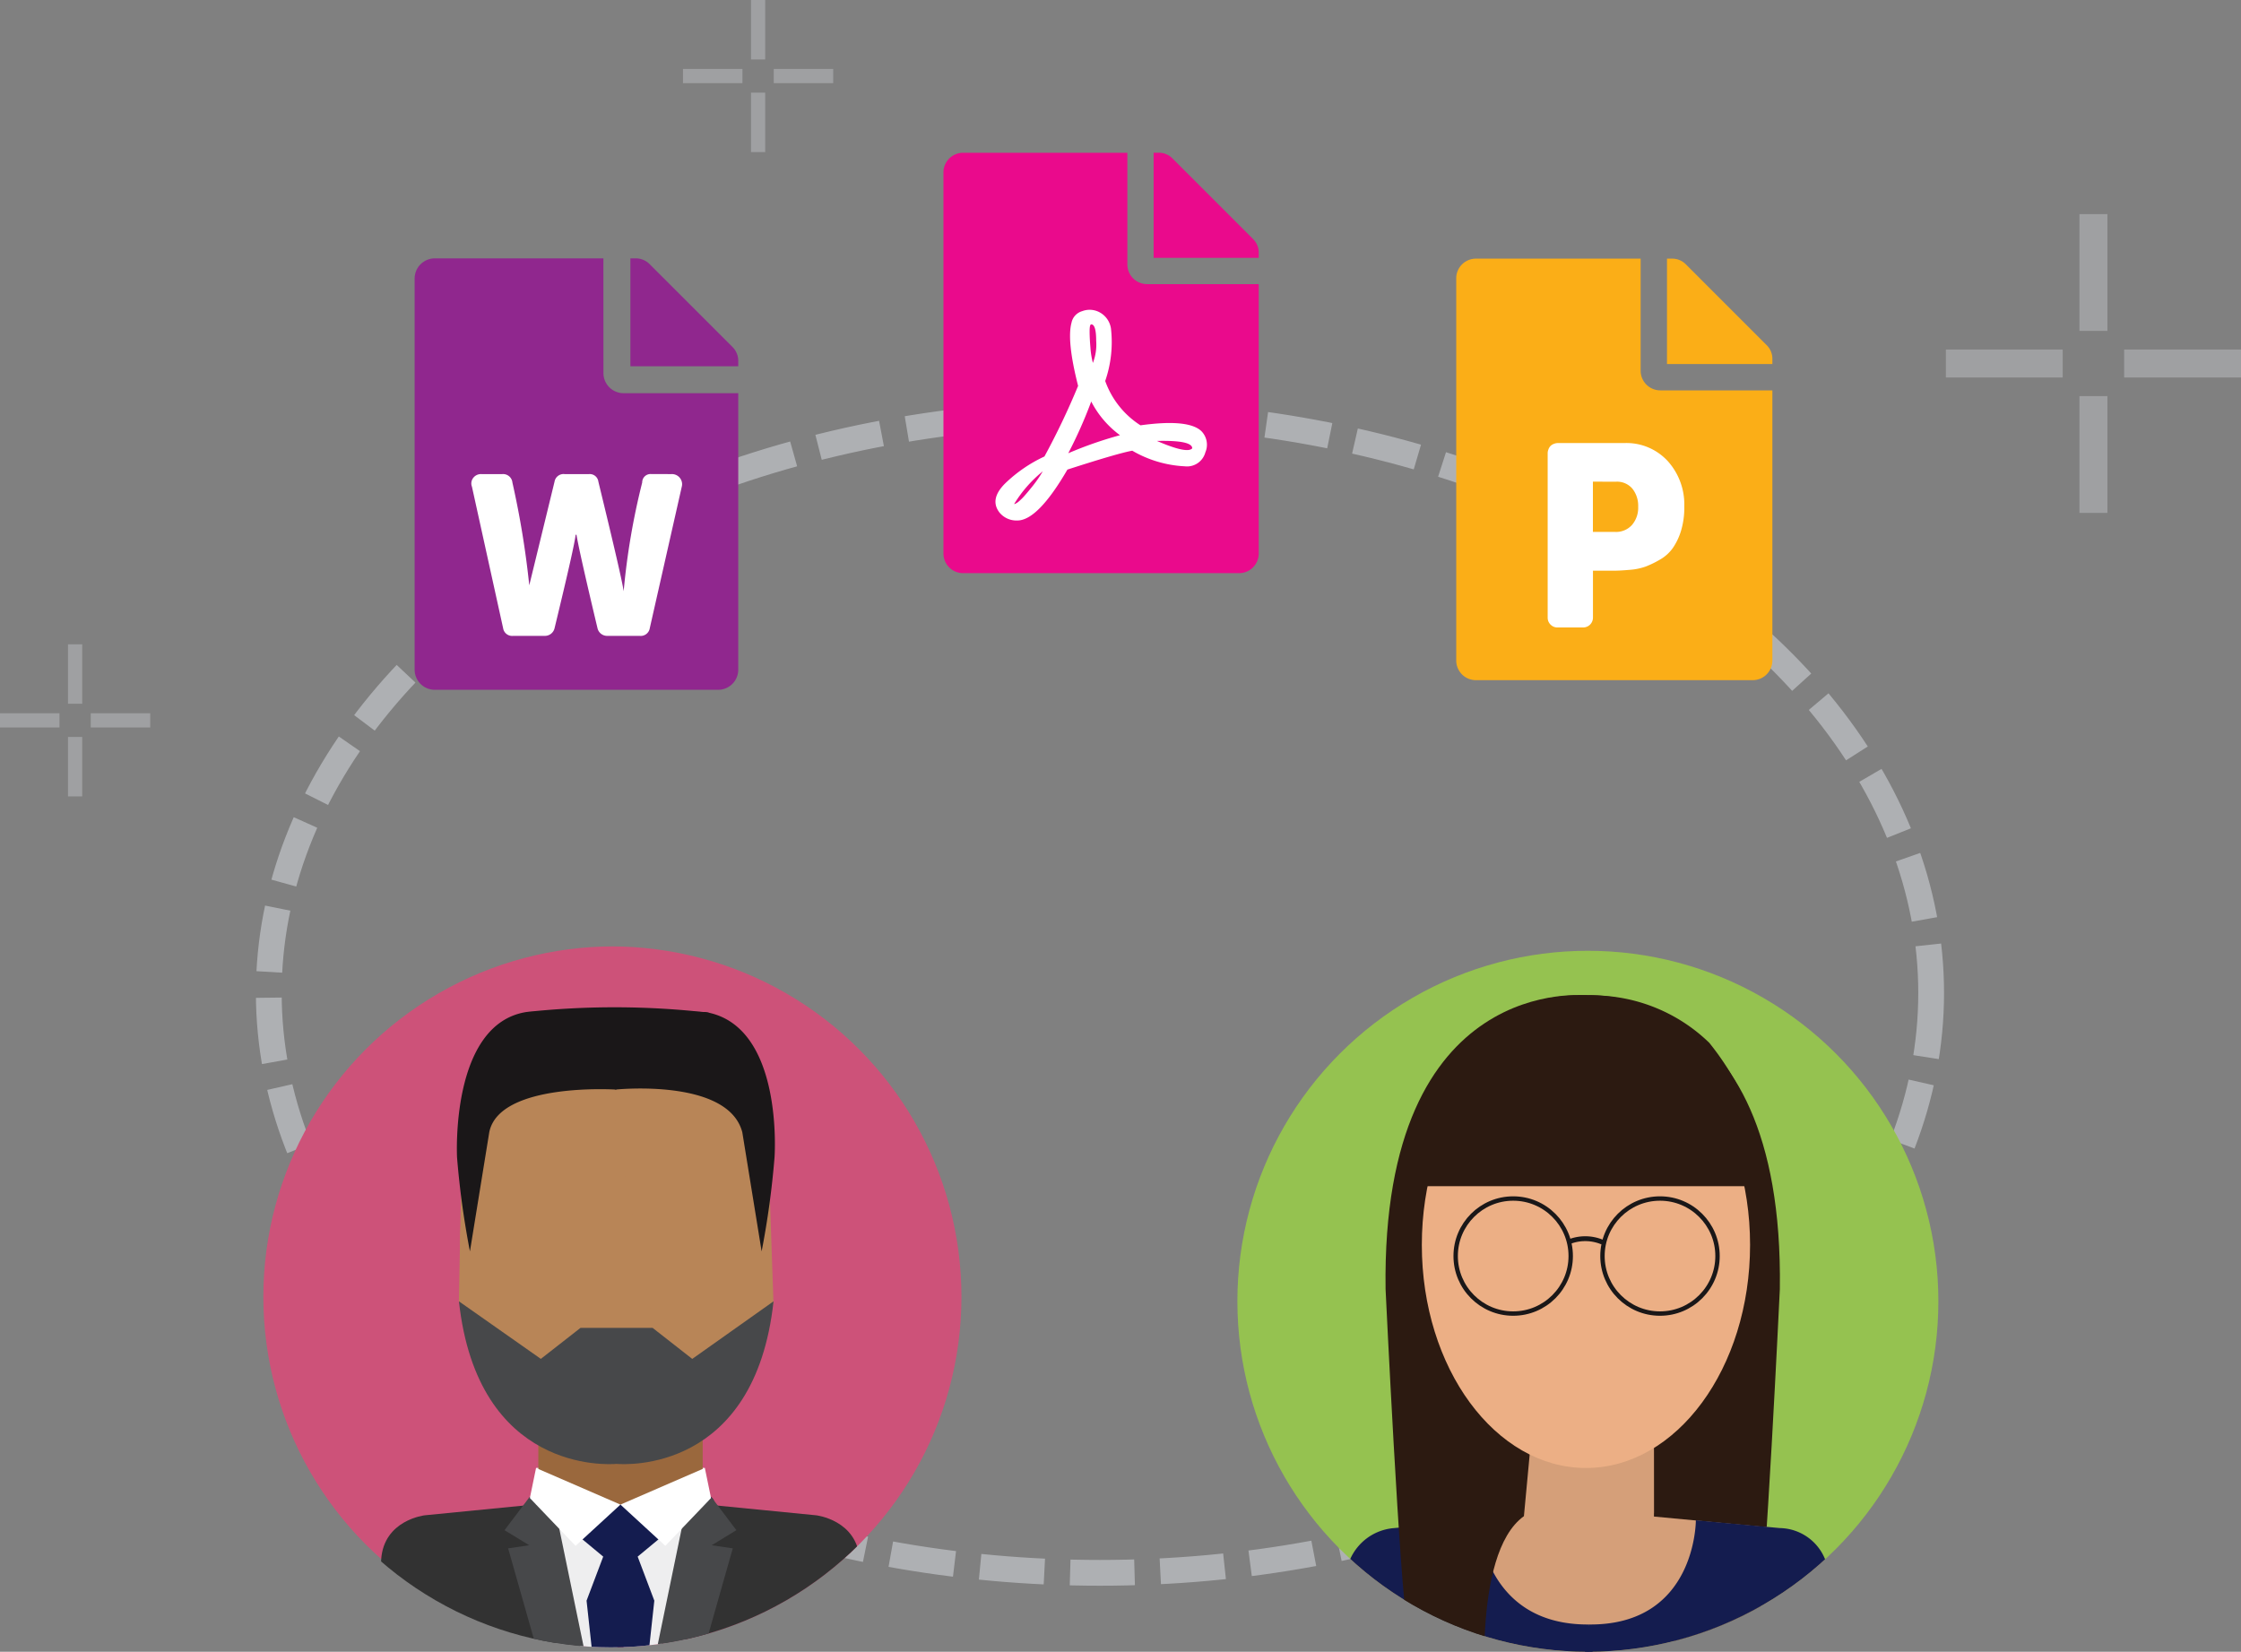 <svg xmlns="http://www.w3.org/2000/svg" xmlns:xlink="http://www.w3.org/1999/xlink" width="173.902" height="128.181" viewBox="0 0 173.902 128.181"><rect x="0" y="0" width="173.902" height="128.181" fill="#808080" stroke="none"/><defs><style>.a{fill:#95c250;}.b,.c,.i,.j{fill:none;}.c{stroke:#aeb0b3;stroke-width:2px;stroke-dasharray:5 2;}.d{clip-path:url(#a);}.e{fill:#2c1a11;}.f{fill:#d59f79;}.g{fill:#141c4f;}.h{fill:#ecaf85;}.i,.j{stroke:#1a1718;stroke-miterlimit:10;}.i{stroke-width:0.341px;}.j{stroke-width:0.377px;}.k{clip-path:url(#b);}.l{fill:#cd5279;}.m{fill:#b88557;}.n{fill:#eeeeef;}.o{fill:#181934;}.p{fill:#9a683d;}.q{fill:#323232;}.r{fill:#47484a;}.s{fill:#fff;}.t{fill:#1a1718;}.u{fill:#90278e;}.v{fill:#ea0a8c;}.w{fill:#fbae17;}.x{opacity:0.66;}.y{fill:#aeb0b3;}.z{stroke:none;}</style><clipPath id="a"><ellipse class="a" cx="27.199" cy="27.199" rx="27.199" ry="27.199"/></clipPath><clipPath id="b"><ellipse class="b" cx="27.199" cy="27.199" rx="27.199" ry="27.199"/></clipPath></defs><g transform="translate(-419.142 -3203.943)"><g class="c" transform="translate(439 3235)"><ellipse class="z" cx="65.5" cy="46" rx="65.5" ry="46"/><ellipse class="b" cx="65.5" cy="46" rx="64.5" ry="45"/></g><g transform="translate(515.163 3277.727)"><ellipse class="a" cx="27.199" cy="27.199" rx="27.199" ry="27.199" transform="translate(0 0)"/><g class="d" transform="translate(0 0)"><path class="e" d="M438.128,224.847s15.989-1.854,15.642,22.787c0,0-1.125,23.6-1.69,26.029v6.767h-6.129s-.466-14.208-2.917-15.174l-.543-5.822Z" transform="translate(-411.675 -221.38)"/><path class="f" d="M444.523,253.106h-10.4v8.214c-.191,10.9,5.089,10.49,5.2,10.481.107.009,5.387.418,5.2-10.481h.006Z" transform="translate(-412.197 -217.692)"/><path class="e" d="M449.823,228.519a13.022,13.022,0,0,0-9.476-3.674A12.347,12.347,0,0,0,434,226.262a12.557,12.557,0,0,0-3.14,2.256c-8.535,10.547-2.2,22.314-2.2,22.314,3.652-1.1,8.543-14.127,10.733-21.249.37-1.2.671-2.225.891-2.982a.588.588,0,0,0,.017.077c.058.2.642.236.71.466,1.806,6.128,6.972,22.47,11.007,23.689C452.013,250.833,458.314,239.066,449.823,228.519Z" transform="translate(-413.204 -221.378)"/><path class="e" d="M440.694,226.169V226.1c-.153.007-.3.018-.452.029-.149-.011-.3-.023-.451-.029v.071c-12.064,1.316-12.737,17.657-12.737,17.657h26.377S452.758,227.485,440.694,226.169Z" transform="translate(-413.118 -221.213)"/><path class="f" d="M436.008,260.592l-10.255.962s-3.184.354-3.383,3.441l-.331,7.641v1.821h18.932V265.2S435.715,264.792,436.008,260.592Z" transform="translate(-413.772 -216.716)"/><path class="f" d="M443.618,260.592l10.255.962s3.184.354,3.383,3.441l.331,7.641v1.821H438.655V265.2S443.911,264.792,443.618,260.592Z" transform="translate(-411.606 -216.716)"/><path class="g" d="M432.494,260.872s.261,8.157,8.587,8.09l.7,5.458H421.9l.3-8.741a4.065,4.065,0,0,1,3.774-4.2C430.127,261.07,432.494,260.872,432.494,260.872Z" transform="translate(-413.79 -216.68)"/><path class="g" d="M447.253,260.872s.038,8.157-8.288,8.09l-.838,5.458h19.719l-.3-8.741a3.865,3.865,0,0,0-3.774-4.2Z" transform="translate(-411.675 -216.68)"/><path class="e" d="M440.543,224.847s-15.99-1.854-15.643,22.787c0,0,1.126,23.6,1.691,26.029v6.767h6.128s-1.224-12.212,2.917-15.174l.544-5.822Z" transform="translate(-413.4 -221.38)"/><ellipse class="h" cx="12.736" cy="17.314" rx="12.736" ry="17.314" transform="translate(14.313 5.508)"/><path class="e" d="M440.628,226.335v-.054c-.153.006-.3.014-.452.023-.149-.009-.3-.017-.451-.023v.054c-12.064.978-12.737,13.124-12.737,13.124h26.376S452.692,227.313,440.628,226.335Z" transform="translate(-413.127 -221.189)"/><ellipse class="i" cx="4.464" cy="4.464" rx="4.464" ry="4.464" transform="translate(28.331 19.225)"/><ellipse class="i" cx="4.464" cy="4.464" rx="4.464" ry="4.464" transform="translate(16.939 19.225)"/><path class="j" d="M437.427,241.813a3.413,3.413,0,0,1,2.67,0" transform="translate(-411.766 -219.199)"/><ellipse class="b" cx="27.199" cy="27.199" rx="27.199" ry="27.199" transform="translate(-0.15)"/></g></g><g transform="translate(439.353 3277.385)"><g class="k" transform="translate(0 0)"><ellipse class="l" cx="27.199" cy="27.199" rx="27.199" ry="27.199" transform="translate(0.224)"/><path class="m" d="M453.7,355c0,9.263-5.465,16.772-12.207,16.772S429.778,364.259,429.778,355s4.971-16.768,11.713-16.768S453.7,345.737,453.7,355Z" transform="translate(-414.292 -331.724)"/><path class="m" d="M452.8,359.273l-.334-9.65-1.852-6.464-3.27-3.254-7.539.607.722,4.815,3.094,16.244-1.213,2.193,4.936,1.207,3.27-2.942Z" transform="translate(-412.985 -331.505)"/><path class="m" d="M429.7,359.078l.19-9.651,1.852-6.464,3.27-3.254,7.539.607-.722,4.815-3.094,16.244,1.213,2.193-4.936,1.207-3.27-2.942Z" transform="translate(-414.302 -331.53)"/><path class="n" d="M435,368.32a71.807,71.807,0,0,1,13.1,0l-.955,1.664-3.361,2.546-5.556-.155-3-2.786Z" transform="translate(-413.612 -327.842)"/><path class="o" d="M434.529,370.381a10.1,10.1,0,0,1,7.079,0s6.008-1.051,7.081,0c1.323,1.3-4.183,2.34-4.183,2.34S434.529,374.4,434.529,370.381Z" transform="translate(-413.673 -327.614)"/><path class="p" d="M447.91,361.886H435.154V370.1c-.235,10.9,6.243,10.49,6.374,10.481.131.009,6.61.419,6.375-10.481h.007Z" transform="translate(-413.592 -328.64)"/><path class="n" d="M441.234,390.73l-.442-19.435,5.744-1.382,1.285,1.55S444.885,390.8,441.234,390.73Z" transform="translate(-412.856 -327.594)"/><path class="n" d="M441.162,390.73l.441-19.435-5.743-1.382-1.286,1.55S437.511,390.8,441.162,390.73Z" transform="translate(-413.667 -327.594)"/><path class="g" d="M444.5,373.186l-.48-1.722-2.843-.668-2.843.668-.48,1.722,1.985,1.648-1.292,3.418,1.644,15.081.985-1.461.985,1.461,1.644-15.081-1.292-3.418Z" transform="translate(-413.24 -327.478)"/><path class="q" d="M437.558,370.681l-9.771.962s-3.184.354-3.383,3.441l-.331,7.64v1.822l18.161,8.221S438.477,375.785,437.558,370.681Z" transform="translate(-415.036 -327.493)"/><path class="r" d="M434.75,370.309l-1.916,2.538,1.916,1.17-1.636.241,5.151,18.14,3.052.838-4.265-20.657Z" transform="translate(-413.894 -327.542)"/><path class="q" d="M446.121,370.681l9.771.962s3.184.354,3.383,3.441l.331,7.64v1.822l-18.161,8.221S445.2,375.785,446.121,370.681Z" transform="translate(-412.771 -327.493)"/><path class="r" d="M447.813,370.309l1.916,2.538-1.916,1.17,1.636.241L444.3,392.4l-3.052.838,4.265-20.657Z" transform="translate(-412.797 -327.542)"/><path class="s" d="M435.054,368.284l6.549,2.842-3.483,3.2-3.547-3.708Z" transform="translate(-413.667 -327.806)"/><path class="s" d="M447.341,368.284l-6.549,2.842,3.483,3.2,3.547-3.708Z" transform="translate(-412.856 -327.806)"/><ellipse class="b" cx="27.199" cy="27.199" rx="27.199" ry="27.199" transform="translate(0.224)"/><path class="r" d="M447.811,361.31,444.73,358.9h-5.588l-3.081,2.408-6.356-4.466c1.449,13.285,11.508,12.676,12.232,12.615.72.061,10.732.67,12.181-12.615Z" transform="translate(-414.302 -329.297)"/><path class="t" d="M441.935,336.987v6.02s-9.084-.59-9.858,3.312l-1.5,9.242a66.55,66.55,0,0,1-1-7.285s-.556-10.348,5.376-11.289C434.945,336.987,440.405,336.853,441.935,336.987Z" transform="translate(-414.321 -331.893)"/><path class="t" d="M440.438,336.987v6.02s8.759-.916,9.857,3.312l1.5,9.242a66.546,66.546,0,0,0,1-7.285s.753-10.284-5.376-11.289C447.428,336.987,441.967,336.853,440.438,336.987Z" transform="translate(-412.903 -331.893)"/><path class="t" d="M448.489,337.07a64.069,64.069,0,0,0-14.166-.051c.233.223,3.59,1.7,3.59,1.7H446.2Z" transform="translate(-413.7 -331.925)"/></g></g><g transform="translate(0 12)"><rect class="s" width="20" height="15" transform="translate(454 3228)"/><path class="u" d="M1229.743,1918.049v.392h-8.37v-8.37h.392a1.514,1.514,0,0,1,1.112.459l6.409,6.407A1.519,1.519,0,0,1,1229.743,1918.049Zm-6.734,8.761a.647.647,0,0,0-.72.654,54.467,54.467,0,0,0-1.438,8.436q-.132-.981-1.963-8.5a.672.672,0,0,0-.718-.589h-1.9a.711.711,0,0,0-.784.589q-1.831,7.52-1.961,8.043a68.237,68.237,0,0,0-1.308-7.978.728.728,0,0,0-.784-.654H1209.8a.75.75,0,0,0-.622.294.7.7,0,0,0-.1.688l2.42,10.985a.709.709,0,0,0,.784.587h2.419a.769.769,0,0,0,.785-.587q1.569-6.475,1.635-7.259h.066q.261,1.5,1.635,7.259a.767.767,0,0,0,.784.587h2.484a.71.71,0,0,0,.785-.587l2.484-10.985a.761.761,0,0,0-.032-.491.787.787,0,0,0-.752-.491Zm-3.728-7.847a1.563,1.563,0,0,0,1.569,1.57h8.893v21.447a1.561,1.561,0,0,1-1.569,1.57H1206.2a1.562,1.562,0,0,1-1.57-1.57v-30.339a1.566,1.566,0,0,1,1.57-1.57h13.078Z" transform="translate(-753.312 1301.923)"/></g><g transform="translate(0 12)"><rect class="s" width="21" height="20" transform="translate(494 3215)"/><path class="v" d="M1159.81,1915.744q-.383.445-2.74-.573Q1159.81,1915.107,1159.81,1915.744Zm4.714-16.247a1.471,1.471,0,0,1,.446,1.082v.383h-8.156v-8.156h.383a1.475,1.475,0,0,1,1.083.446Zm-8.729,14.463a6.784,6.784,0,0,1-2.739-3.44,9.225,9.225,0,0,0,.446-4.078,1.711,1.711,0,0,0-.861-1.242,1.626,1.626,0,0,0-1.37-.1,1.171,1.171,0,0,0-.828.892q-.383,1.4.51,4.906a57.38,57.38,0,0,1-2.612,5.479,11.121,11.121,0,0,0-3.058,2.1q-1.211,1.211-.446,2.231a1.7,1.7,0,0,0,1.4.637q1.592,0,3.887-3.951,3.949-1.274,5.033-1.465a8.947,8.947,0,0,0,4.078,1.211,1.473,1.473,0,0,0,1.593-1.083,1.5,1.5,0,0,0-.319-1.657Q1159.49,1913.448,1155.795,1913.959Zm.51-10.958h8.665v20.9a1.523,1.523,0,0,1-1.529,1.529h-21.408a1.525,1.525,0,0,1-1.529-1.529v-29.564a1.524,1.524,0,0,1,1.529-1.529h12.743v8.665A1.524,1.524,0,0,0,1156.3,1903Zm-10.321,17.075a9.786,9.786,0,0,1,2.229-2.548,10,10,0,0,1-.764,1.114c-.256.32-.468.574-.637.765a4.268,4.268,0,0,1-.446.446,1.1,1.1,0,0,1-.287.192Zm5.989-7.964a7.51,7.51,0,0,0,2.231,2.613,30.7,30.7,0,0,0-4.015,1.4A34.924,34.924,0,0,0,1151.972,1912.111Zm.128-2.994a6.426,6.426,0,0,1-.191-1.18q-.063-.732-.064-1.273c0-.362.042-.541.128-.541q.382,0,.382,1.274A3.9,3.9,0,0,1,1152.1,1909.117Z" transform="translate(-648.15 1310.99)"/></g><g transform="translate(0 12)"><rect class="s" width="21" height="20" transform="translate(534 3224)"/><path class="w" d="M1273.635,1890.824a5.023,5.023,0,0,0-1.277-3.514,4.355,4.355,0,0,0-3.387-1.406H1263.8a.786.786,0,0,0-.286.064.667.667,0,0,0-.416.416.784.784,0,0,0-.064.288v12.778a.74.74,0,0,0,.224.542.732.732,0,0,0,.542.223h1.982a.763.763,0,0,0,.766-.766v-3.642h1.725c.255,0,.628-.022,1.118-.064a4.77,4.77,0,0,0,1.246-.255,7.534,7.534,0,0,0,1.117-.544,3.1,3.1,0,0,0,.991-.894,4.9,4.9,0,0,0,.639-1.343A6.2,6.2,0,0,0,1273.635,1890.824Zm-3.386-10.542a1.526,1.526,0,0,0,1.533,1.533h8.689v20.955a1.527,1.527,0,0,1-1.533,1.534h-21.467a1.527,1.527,0,0,1-1.533-1.534v-29.644a1.527,1.527,0,0,1,1.533-1.533h12.778Zm9.775-1.98a1.48,1.48,0,0,1,.447,1.086v.383h-8.178v-8.178h.383a1.482,1.482,0,0,1,1.086.447Zm-11.691,10.6a1.56,1.56,0,0,1,1.277.544,2.137,2.137,0,0,1,.447,1.405,2.045,2.045,0,0,1-.478,1.405,1.658,1.658,0,0,1-1.31.544h-1.725v-3.9Z" transform="translate(-723.792 1340.422)"/></g><g class="x" transform="translate(-682.133 2531.789)"><g transform="translate(1101.275 727.504)"><rect class="y" width="1.104" height="4.615" transform="translate(0 1.104) rotate(-90)"/><rect class="y" width="1.104" height="4.615" transform="translate(7.043 1.104) rotate(-90)"/></g><g transform="translate(1106.551 722.154)"><rect class="y" width="1.104" height="4.615" transform="translate(1.104 4.615) rotate(-180)"/><rect class="y" width="1.104" height="4.615" transform="translate(1.104 11.804) rotate(-180)"/></g></g><g class="x" transform="translate(-629.133 2481.789)"><g transform="translate(1101.275 727.504)"><rect class="y" width="1.104" height="4.615" transform="translate(0 1.104) rotate(-90)"/><rect class="y" width="1.104" height="4.615" transform="translate(7.043 1.104) rotate(-90)"/></g><g transform="translate(1106.551 722.154)"><rect class="y" width="1.104" height="4.615" transform="translate(1.104 4.615) rotate(-180)"/><rect class="y" width="1.104" height="4.615" transform="translate(1.104 11.804) rotate(-180)"/></g></g><g class="x" transform="translate(-531.133 2498.403)"><g transform="translate(1101.275 732.664)"><rect class="y" width="2.17" height="9.066" transform="translate(0 2.17) rotate(-90)"/><rect class="y" width="2.17" height="9.066" transform="translate(13.836 2.17) rotate(-90)"/></g><g transform="translate(1111.641 722.154)"><rect class="y" width="2.17" height="9.066" transform="translate(2.17 9.066) rotate(-180)"/><rect class="y" width="2.17" height="9.066" transform="translate(2.17 23.19) rotate(-180)"/></g></g></g></svg>